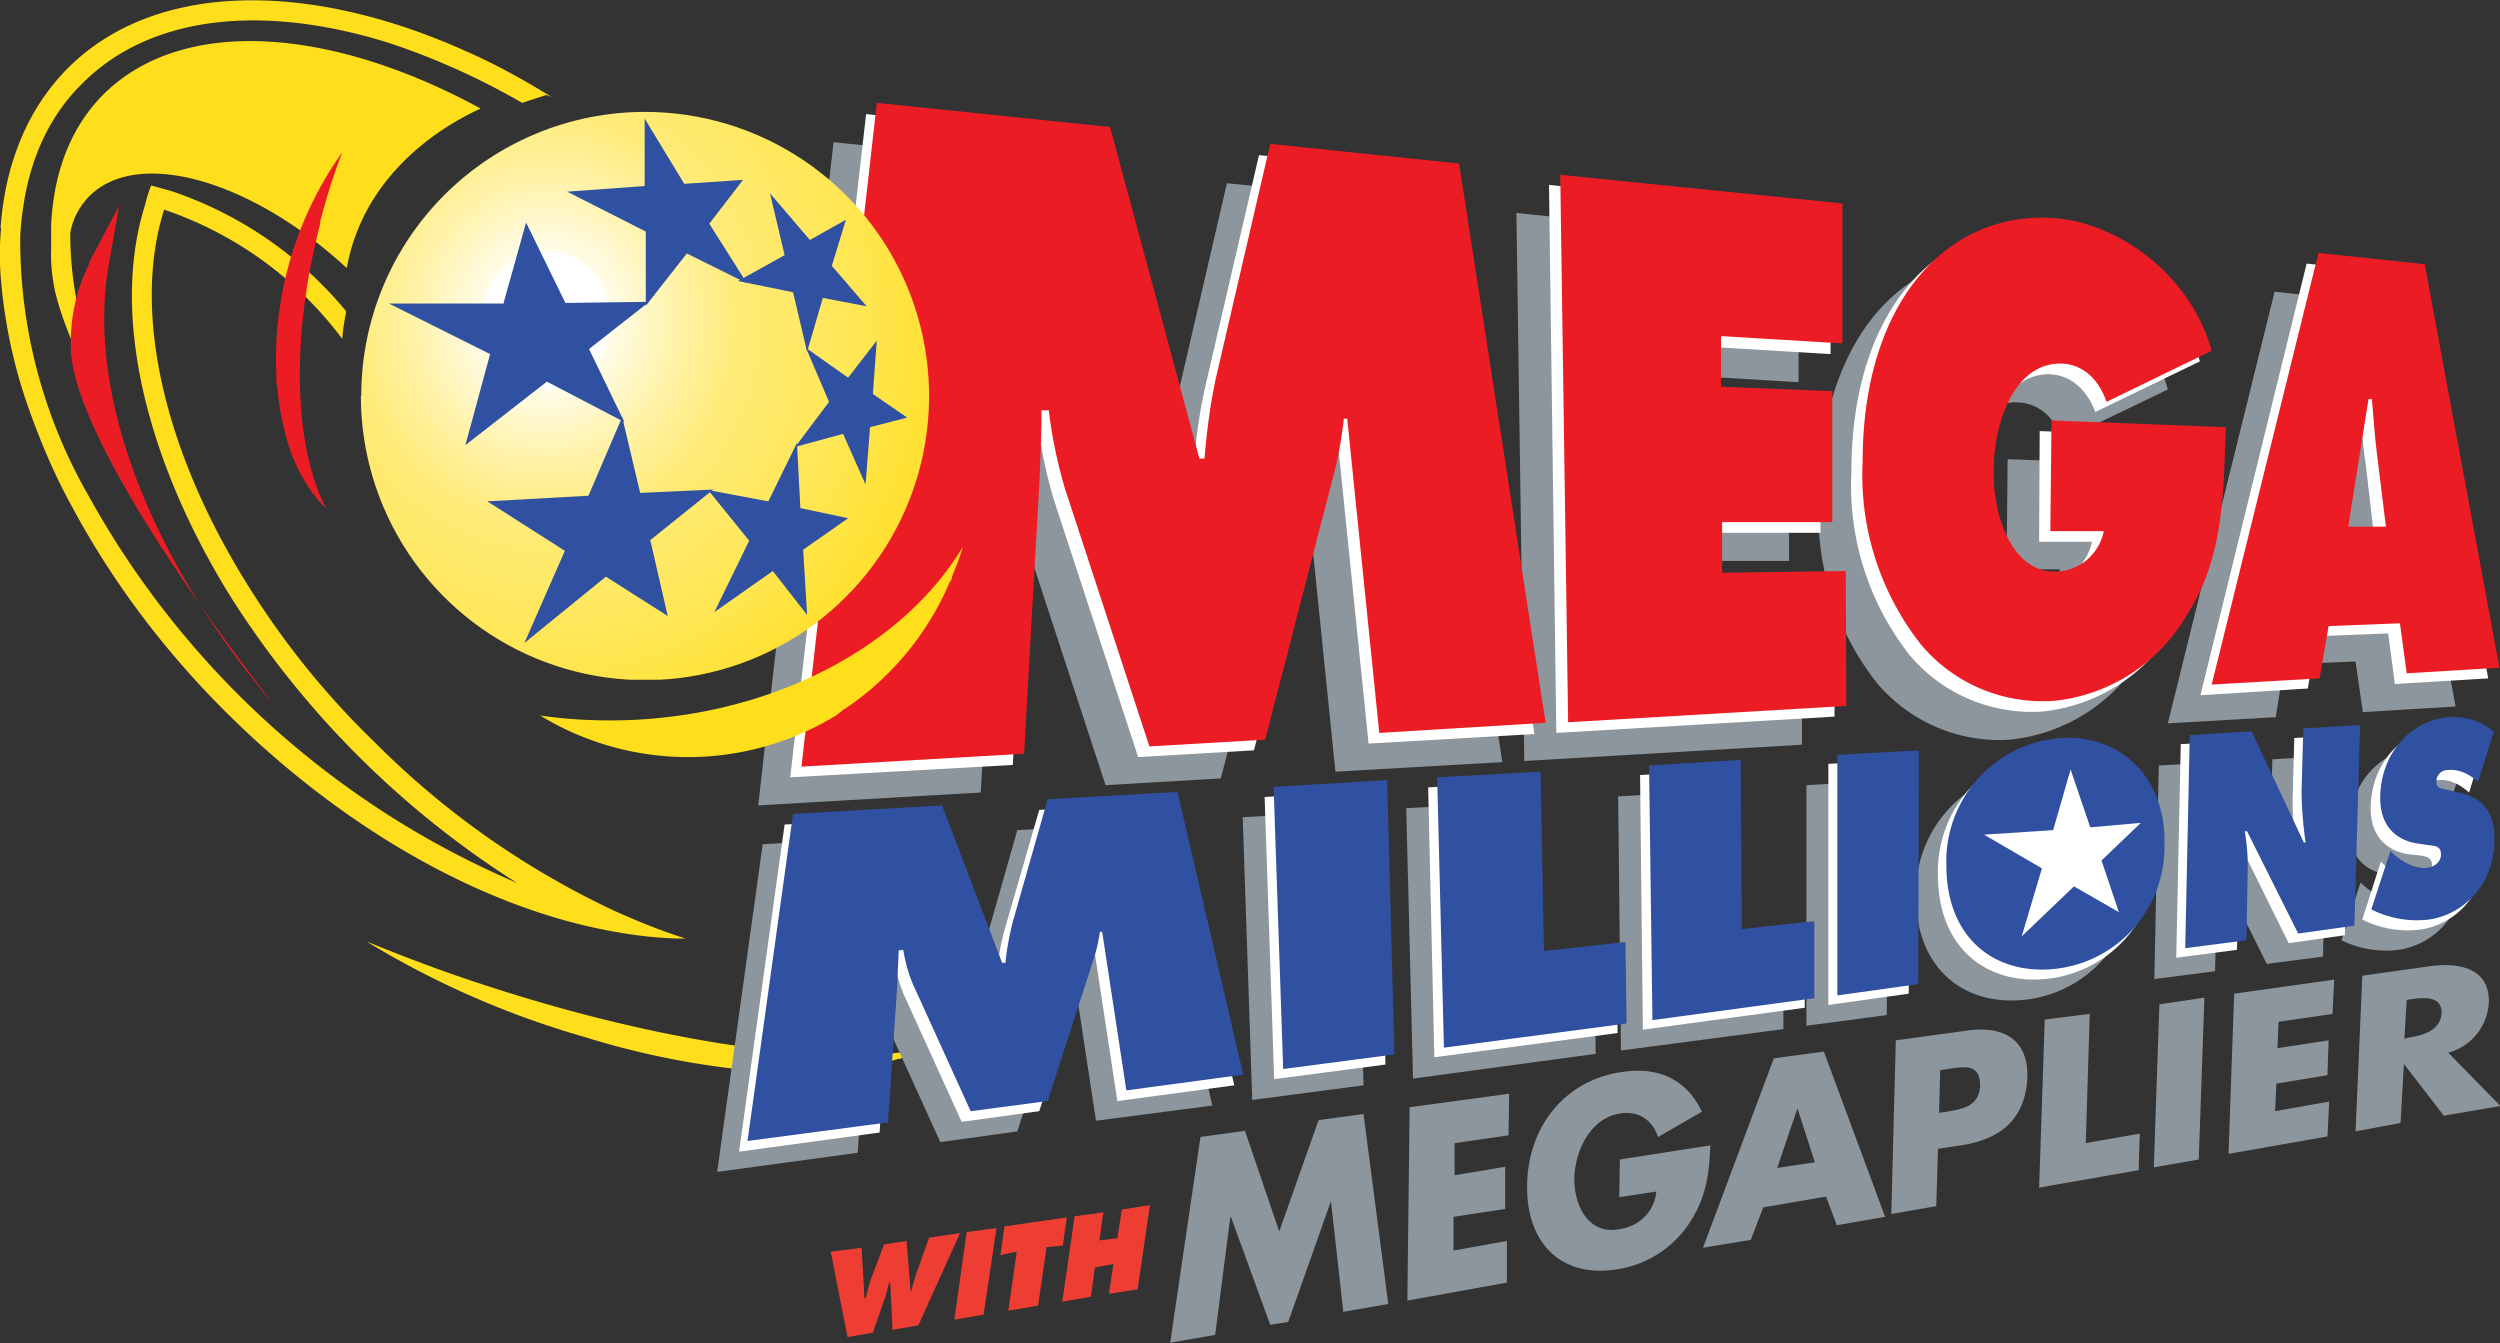 <svg viewBox="20.4 76.7 444.8 239" xmlns="http://www.w3.org/2000/svg"><rect x="20.4" y="76.7" width="444.8" height="239" fill="#333333" stroke="none"/><defs><radialGradient id="b" cx="-89" cy="485.9" r="1.9" gradientTransform="matrix(84.609 1.868 2.01 -91.036 6690.4 44480.8)" gradientUnits="userSpaceOnUse"><stop offset="0" stop-color="#fff"/><stop offset=".1" stop-color="#fff"/><stop offset=".1" stop-color="#fffce9"/><stop offset=".2" stop-color="#fff3ab"/><stop offset=".3" stop-color="#ffeb78"/><stop offset=".5" stop-color="#ffe650"/><stop offset=".6" stop-color="#ffe133"/><stop offset=".7" stop-color="#f4dd28"/><stop offset="1" stop-color="#f4de29"/></radialGradient><clipPath id="a"><path d="M90.3 99a71.1 71.1 0 1 0 71.1-71 71 71 0 0 0-71 71" fill="none"/></clipPath></defs><path d="M105.5 251.6c-6.7-2.2-13.3-4.7-19.9-7.4a158 158 0 0 0 38.8 17 145.8 145.8 0 0 0 26.2 5.6l1.6.2h.6c4.1.4 8.2.6 12.3.5 4.7 0 9.3-.7 13.8-2l1.3-.4h.3l.6-.3c1.1-.4 2.2-.8 3.2-1.4-16.2 3.1-46.2-1-78.8-11.8" fill="#ffde1b"/><path d="m168.7 102 41.5 4.3 15.8 59h1c.4-4.8 1-9.5 2-14.2l9.7-41.8 33.6 3.4 15.4 99.6L258 214l-5.7-55.9h-.6c-.4 3.5-1 7-1.9 10.3l-12.2 46.8-20.5 1.2-15-45.8a83.6 83.6 0 0 1-3-14H198c-.1 4.4-.2 9-.5 13.5l-2.6 47.6-39.6 2.3 13.4-118Zm121.6 12.6 50.1 5.2v24.9l-21.6-1.3.1 9 19.8.8v23.3H319v9l22-.3v24l-49.4 2.9-1.4-97.5m118.4 45c-.4 12.7-.6 23.4-6.9 33.4a31 31 0 0 1-23.7 15.3c-9 .6-17.7-3.1-23.6-10a48.7 48.7 0 0 1-10.4-32.6c0-29.2 15.8-45.3 35-43.3 10.1 1.1 23.2 9.5 27.1 23.6l-18.7 9c-1.5-4.2-4.4-6.5-7.8-6.7-7.8-.5-12.2 8.8-12.3 19.1 0 9.3 4 18 11 17.9a8.9 8.9 0 0 0 8.6-7.3h-9.5l.2-19.6 31 1.1Zm21.7 17.7 3.7-22.7h.6c.2 3.2.5 6.5.9 9.6l1.6 13h-6.8Zm-3.5 17.6 12.7-.5 1.3 9 16.5-1-13.3-71.8-18.9-2-19 76.8 19.2-1.1 1.5-9.4Zm-185.3 27.2 20.2-1.1 1.3 48.8-19.8 2.6-1.7-50.3m29-1.6 18.5-1 .6 31.8 14.5-1.6.2 14.5-32.5 4.4-1.2-48.1m37.7-2.1 16.3-1 .2 30 12.9-1.3v13.7l-28.9 3.8-.5-45.2m33.5-2 14.5-.8-.2 41.7-14.3 1.9v-42.7m39.7 10.3c4-.4 6.5 3 6.4 7 0 4.5-2.7 7.9-6.5 8.3-3.9.4-6.6-2.4-6.6-7 0-4.2 2.7-8 6.8-8.4m.1-13.1a22 22 0 0 0-20.4 22.6c0 13.2 9 19.8 20 18.3a21.8 21.8 0 0 0 18.8-22c.3-12-7.9-19.5-18.4-19m22.8-.6 11-.6 9.3 19.7h.3c-.5-3-.7-6.1-.7-9.2l.3-11 10-.6-1 35.7-10 1.3-9-18.1h-.4c.4 2.4.5 4.9.5 7.4l-.3 12-10.8 1.4.8-38Zm35.7 20.7.5.4c1.7 1.6 3.8 2.8 6 2.5 1 0 2.4-.7 2.5-2.3 0-1.6-1.2-1.6-2-1.7l-2-.2c-3.8-.5-7-3.1-6.8-8.7.3-8.4 6.3-13.5 12.2-13.8 2.9-.2 5.8.7 8 2.5l-2.8 9c-1.5-1.4-3.3-2.4-5.4-2.2-1 0-2 .9-2.1 2 0 1.3 1.1 1.4 1.9 1.6l2.1.4c4 .8 6.7 3.4 6.5 9.1-.4 8-6 12.7-11.7 13.5A18 18 0 0 1 437 244l3.4-10.3Zm-284-6.7 26.3-1.5 10.8 28.1h.6c.2-2.5.7-5 1.3-7.3l6.2-21.8 23.1-1.3 11.6 50.3-20.7 2.7-4.3-28.2h-.4a39 39 0 0 1-1.3 5.5l-8 24.6-13.7 1.9-10-22c-1-2.1-1.6-4.4-2-6.7h-.8c0 2.3-.1 4.6-.3 6.8l-1.6 23.8-25 3.4 8.1-58.3Z" fill="#8d969c"/><path d="m174.5 97 41.4 4.3 15.9 59h.9c.4-4.8 1-9.5 2-14.2l9.7-41.8 33.7 3.5 15.3 99.5-29.5 1.7-5.7-55.8h-.6c-.5 3.4-1.1 6.9-2 10.2l-12.1 46.8-20.6 1.2-15-45.8a83.2 83.2 0 0 1-2.9-14h-1.3c0 4.5-.2 9.1-.4 13.6l-2.7 47.6L161 215l13.5-118ZM296 109.6l50 5.2.1 24.9-21.6-1.3v9l19.8.8v23.3h-19.6v9l22.1-.3v24l-49.5 2.9-1.3-97.5m118.3 45c-.3 12.7-.5 23.4-6.9 33.4a31 31 0 0 1-23.6 15.3c-9 .6-17.8-3.1-23.6-10a48.7 48.7 0 0 1-10.4-32.6c0-29.2 15.7-45.3 35-43.2 10 1 23.1 9.4 27 23.5l-18.6 9c-1.6-4.2-4.5-6.5-7.9-6.7-7.7-.4-12.1 8.9-12.2 19.1 0 9.4 4 18 11 17.9a9 9 0 0 0 8.5-7.2h-9.4l.1-19.7 31 1.1Zm21.8 17.7 3.6-22.7h.6c.3 3.2.5 6.5 1 9.6l1.5 13h-6.7Zm-3.5 17.6 12.7-.5 1.2 9 16.6-1-13.3-71.8-19-2-18.9 76.8 19.1-1.2 1.6-9.3Z" fill="#fff"/><path d="m176.4 95 41.5 4.3 15.9 59h.9c.4-4.8 1-9.5 2-14.2l9.7-41.8 33.6 3.5 15.4 99.5-29.6 1.8-5.7-55.9h-.6c-.4 3.5-1 7-1.9 10.3l-12.1 46.8-20.6 1.2-15-45.8a83.2 83.2 0 0 1-2.9-14h-1.3c0 4.4-.2 9-.4 13.5l-2.7 47.6-39.6 2.3 13.4-118ZM298 107.8l50.2 5.1v24.9l-21.6-1.3v9l19.8.8v23.3h-19.6v9l22-.3.1 24-49.5 2.9-1.4-97.4m118.4 44.9c-.4 12.8-.5 23.4-6.9 33.4a31 31 0 0 1-23.7 15.3c-9 .6-17.7-3-23.6-10a48.7 48.7 0 0 1-10.4-32.6c0-29.1 15.8-45.2 35-43.2 10.1 1 23.2 9.5 27.1 23.5l-18.7 9.1c-1.5-4.3-4.4-6.6-7.8-6.8-7.8-.4-12.2 8.9-12.3 19.2 0 9.3 4 18 11 17.8a8.9 8.9 0 0 0 8.6-7.2h-9.5l.2-19.7 31 1.2Zm21.8 17.7 3.6-22.7h.6c.3 3.2.5 6.5.9 9.7l1.6 13h-6.7Zm-3.5 17.7 12.7-.5 1.2 8.9 16.5-1-13.3-71.8-18.9-2-19 76.8 19.2-1.1 1.6-9.3Z" fill="#ec1c24"/><path d="M20.5 117.3c.8-11.2 4.6-21 11.9-28.4 15.5-15.6 43-15.7 71.1-3 5 2.2 9.7 4.8 14.3 7.6l.8.5-1-.4-4.3 1.4a127.8 127.8 0 0 0-23.5-10.6c-22.2-7-42.5-5.2-54.8 7.2-5.7 5.6-9.1 13-10.4 21.5a53 53 0 0 0-.6 5.7 91.2 91.2 0 0 0 12.1 46 158 158 0 0 0 76.3 69 164.3 164.3 0 0 1-51.2-51.3c-15.2-24.7-21-50.3-15-69.3.3-1.2.6-2.3 1.1-3.5l3.6 1A68.7 68.7 0 0 1 82 132.1c-.3 1.6-.6 3.2-.7 4.9A66 66 0 0 0 49.6 114c-6 19 .5 45.2 17 70.1A145.4 145.4 0 0 0 87 208.7a150 150 0 0 0 42.6 30c4.2 1.9 8.4 3.6 12.8 5-4.7 0-9.5-.6-14.1-1.5-22.4-4.3-46.7-18-67.4-38.5C50 192.9 40.6 180.6 33.3 167c-3-5.4-5.4-11-7.5-16.8a91.3 91.3 0 0 1-5.2-23.4c-.3-3.2-.3-6.4 0-9.6" fill="#ffde1b"/><path d="M29.5 116.8c.4-9.1 3.3-17.1 9-23 13.7-14 39.5-12.5 65.9 1.4l1.5.8c-1.2.7-20.2 8.4-23.8 28.4-17-15.7-37.3-21.5-45.9-12.7-1.7 1.8-2.9 4-3.3 6.5 0 5.8.8 11.7 2.4 17.3a92 92 0 0 0 5.4 14.6 59 59 0 0 1-10.5-21.5c-.5-2.5-.8-5-.7-7.5v-4.2" fill="#ffde1b"/><path d="m36.2 123.5 5.4-10.2-2 11.4c-3.6 22.5 7.5 51.6 29.8 77.7 0 0-36.4-45.7-36.4-64.1-.1-5.1 1-10.2 3.3-14.7" fill="#ec1c24"/><path d="M132.8 204.8c-5.4.2-10.9 0-16.3-.8a50.5 50.5 0 0 0 52.8-.1l1.1-.9.5-.3a51.4 51.4 0 0 0 17.7-20.7l.8-1.8.2-.2.3-1a45 45 0 0 0 1.8-5c-10.3 17.2-32.6 29.6-58.9 30.8" fill="#ffde1b"/><path d="M77.3 116.4c1.1-4.3 2.4-8.5 4-12.6a63.5 63.5 0 0 0-11.8 36.9l.1 4.3.2 1v.4c.3 2.7.8 5.4 1.5 8a31 31 0 0 0 4 9l.7 1v.1l.4.4c.6.8 1.2 1.5 2 2.2-5.6-10.7-6.4-30-1-50.7" fill="#ec1c24"/><path fill="#fff" d="m245.4 218.5 20.1-1.2 1.4 48.8-19.8 2.6-1.7-50.2m29-1.7 18.5-1 .6 31.9L308 246l.2 14.5-32.6 4.3-1.1-48m37.7-2.2 16.3-1 .2 30.1 12.8-1.4v13.7l-28.8 3.9-.5-45.3m33.5-2 14.5-.7-.2 41.6-14.3 2v-42.8m39.7 10.3c4-.3 6.5 3 6.4 7.1 0 4.5-2.7 7.8-6.6 8.2-3.8.5-6.6-2.4-6.5-7 0-4.2 2.6-8 6.7-8.3m.2-13.2a22 22 0 0 0-20.4 22.6c0 13.2 9 19.8 19.9 18.4a21.8 21.8 0 0 0 19-22c.1-12.2-8-19.6-18.5-19m22.8-.7 11-.6 9.2 19.8h.4c-.5-3-.7-6.2-.7-9.3l.3-11 10-.5-1 35.6-10 1.4-9-18.2h-.4c.4 2.5.5 5 .5 7.4l-.3 12-10.8 1.4.8-38ZM444 230l.5.5c1.8 1.5 3.8 2.7 6 2.5 1-.1 2.5-.8 2.6-2.4 0-1.5-1.2-1.5-2.1-1.7l-2-.2c-3.7-.5-7-3.1-6.8-8.6.3-8.5 6.4-13.6 12.2-13.9 3-.2 5.9.7 8.1 2.5l-2.8 9c-1.5-1.3-3.3-2.4-5.4-2.2-1.1 0-2 .9-2.1 2 0 1.3 1.1 1.4 1.9 1.6l2 .4c4 .9 6.7 3.4 6.5 9.1-.3 8-6 12.7-11.6 13.5a18 18 0 0 1-10.3-1.8L444 230Zm-284-6.6 26.4-1.5 10.7 28h.6c.3-2.5.7-4.9 1.3-7.3l6.3-21.8 23-1.3 11.7 50.3-20.8 2.8-4.3-28.2h-.4l-1.2 5.4-8 24.6-13.8 1.9-10-22c-1-2.1-1.6-4.4-2-6.7h-.8c0 2.3-.1 4.6-.3 6.8l-1.5 23.8-25 3.4 8.1-58.2Z"/><path d="m247 216.7 20.2-1.2 1.3 48.8-19.8 2.6-1.7-50.2m29.1-1.7 18.4-1 .6 31.9 14.5-1.6.2 14.5-32.5 4.3-1.2-48m37.7-2.2 16.3-1 .2 30.1 12.9-1.4v13.7l-28.8 3.9-.6-45.3m33.5-1.9 14.5-.8-.1 41.6-14.4 2V211m62.7-3.5 11-.7 9.3 19.8h.3c-.4-3-.7-6.2-.7-9.3l.3-11 10.1-.6-1 35.7-10 1.4-9.1-18.2h-.4c.4 2.5.6 5 .5 7.4l-.2 12-10.9 1.4.8-38Zm35.7 20.6.5.5c1.7 1.5 3.8 2.7 6 2.5 1-.1 2.5-.8 2.5-2.4 0-1.5-1.2-1.5-2-1.6l-2-.3c-3.8-.5-7-3-6.8-8.6.3-8.5 6.4-13.5 12.2-13.9 2.9-.2 5.8.7 8 2.6l-2.8 8.9c-1.5-1.3-3.3-2.3-5.4-2.1-1 0-2 .8-2 2-.1 1.3 1 1.3 1.8 1.5l2.1.5c4 .8 6.7 3.3 6.4 9-.3 8-6 12.8-11.6 13.6a18 18 0 0 1-10.3-1.8l3.4-10.4Zm-284-6.6L188 220l10.7 28h.6c.2-2.4.7-4.9 1.3-7.3l6.2-21.8 23.1-1.3 11.7 50.3-20.8 2.8-4.3-28.2h-.4c-.3 1.9-.7 3.7-1.3 5.4l-8 24.7-13.7 1.8-10-22c-1-2.1-1.6-4.4-2-6.7l-.8.1-.3 6.8-1.6 23.8-25 3.3 8.1-58.2ZM387.1 208a22 22 0 0 0-20.4 22.7c0 13.2 9 19.8 20 18.3a21.8 21.8 0 0 0 18.8-22c.3-12.1-7.9-19.6-18.4-19" fill="#3050a2"/><path fill="#fff" d="m385.7 224.4 3.1-10.8 3.5 10.3 9-.8-7 6.7 3.1 9.2-8-4.6-9.3 8.9 3.6-12.1-10.3-6 12.3-.8"/><g clip-path="url(#a)" transform="translate(20.4 76.7) scale(.711)"><path fill="url(#b)" d="M90.3 28h142.3v142.1H90.2z"/></g><path d="m168.4 124 6.2 7.2-7.8-1.5-2.8 9.6-2.5-10.6-9.8-2 8.3-4.6-2.6-11 7.1 8.3 6.4-3.6-2.5 8.2" fill="#3050a2"/><path d="m175.2 152.7-.8 10.2-4-9-8.5 2.3 6-8-4.1-9.6 7.5 5.3 5.1-6.6-.7 9.5 6.1 4.2-6.6 1.7" fill="#3050a2"/><path d="m157.9 178.3-10.4 7.3 6.2-12.7-7.3-9 10.7 2 5.1-10.4.6 11.6 8.5 1.8-8 5.6.7 11.6-6.1-7.8" fill="#3050a2"/><path d="m120.9 174.7-13.8-8.8 18-1 6-14 3.2 13.5 13-.6-11.2 9 3.1 13.5-11-7-14.5 11.8 7.2-16.4" fill="#3050a2"/><path d="m110 130.6 4-14.3 7 14.3 14.9-.2-10.7 8.4 6.3 13-13.8-7.2-14.5 11.3 4.4-16.2-18-9h20.5" fill="#3050a2"/><path d="m142.2 109.4 10.4-.7-6 7.8 6.7 10.6-10.7-5.3-7.3 9.3v-13.2l-14-7.1 13.8-1V97.8l7.1 11.7" fill="#3050a2"/><path fill="#8d969c" d="m233.9 279 8-1.1 6.1 17.9L255 276l8-1.1 4.4 33.8-8 1.4-2.2-19.7-7.6 21.5-3.2.5-7-19.2h-.1l-2.7 21-8 1.4 5.4-36.7m45.2 1.2v5.7l9-1.5v7.5l-9.2 1.4v6l9.5-1.7v7.4l-17.7 3.2.4-34.4 17.7-2.4-.1 7.4-9.6 1.4m45.5.4c-.2 4.7-.6 8.8-3.4 13.3a18.7 18.7 0 0 1-13 8.7c-9.7 1.7-16.3-4.2-16.2-14.8.1-10.9 7.1-19 17.1-20.3 6.4-.9 11.3 1.4 14 7.1l-7.8 4.5c-1-3-3.4-4.7-6.7-4.2-5.3.8-8.1 6.6-8.2 11.6 0 5.1 2.7 10 8 9 3.5-.5 6.2-3 6.6-6.7l-6.6 1 .1-6.7 16-2.5Zm9.5 10.8-2.3 6-8.5 1.4L336 265l8.9-1.2 10.9 29.4-8.6 1.5-1.9-5.1-11.1 1.9Zm6-17.4-3.6 10.6 6.7-1-3.1-9.6Zm17.5-12.1 12.4-1.7c6.6-1 11.2 1.4 11 8.3-.3 7-4.3 10.8-11.3 12l-4.6.7-.3 10.2-8 1.4.8-30.9Zm7.7 12.9 1.3-.2c3-.5 5.8-1 6-4.6 0-3.9-2.6-3.5-5.7-3l-1.4.2-.2 7.6Zm26 5.4 9.7-1.7-.2 6.5-17.7 3.1 1-29.9 8-1-.7 23m20.1 2.9-8 1.4 1-29 8-1.2-1 28.8m14.2-24.5-.2 4.7 9.1-1.4-.2 6.2-9.1 1.5-.2 4.9 9.6-1.7-.3 6.2-17.6 3.1 1-28.5 17.8-2.5-.3 6.1-9.6 1.4m39.4 15-10 1.7-7.1-9.2-.6 10.5-8 1.5 1.2-27.7 12.1-1.7c6.2-.8 10.7 1 10.4 6.7a9.8 9.8 0 0 1-7.2 8.7l9.2 9.4Zm-17-12 .8-.2c2.6-.4 5.6-1.3 5.8-4.3.1-3-2.8-2.9-5.5-2.5l-.7.1-.4 6.8Z"/><path d="m173.7 298.7.5 9h.2l.8-3 2.5-6.6 4-.6.7 8.9h.1l.8-2.7 2.4-6.8 5.5-.8-7.4 16.4-4.6.8-.4-8.4h-.2l-.6 2.3-2.3 6.6-4.5.8-3-15.2 5.5-.7Zm18.7-2.8 5.3-.7-2.3 15.4-5.2.9 2.2-15.6m6.7-1 11.1-1.6-.7 5-2.9.3-1.5 10.4-5.3.9 1.5-10.5-2.9.6.7-5m12.5-1.9 5.1-.7-.7 5 3.2-.4.8-5.1 5-.8-2.2 15-5.1.8.8-5.3-3.3.6-.7 5.2-5.1.9 2.2-15.2" fill="#ee3e33"/></svg>